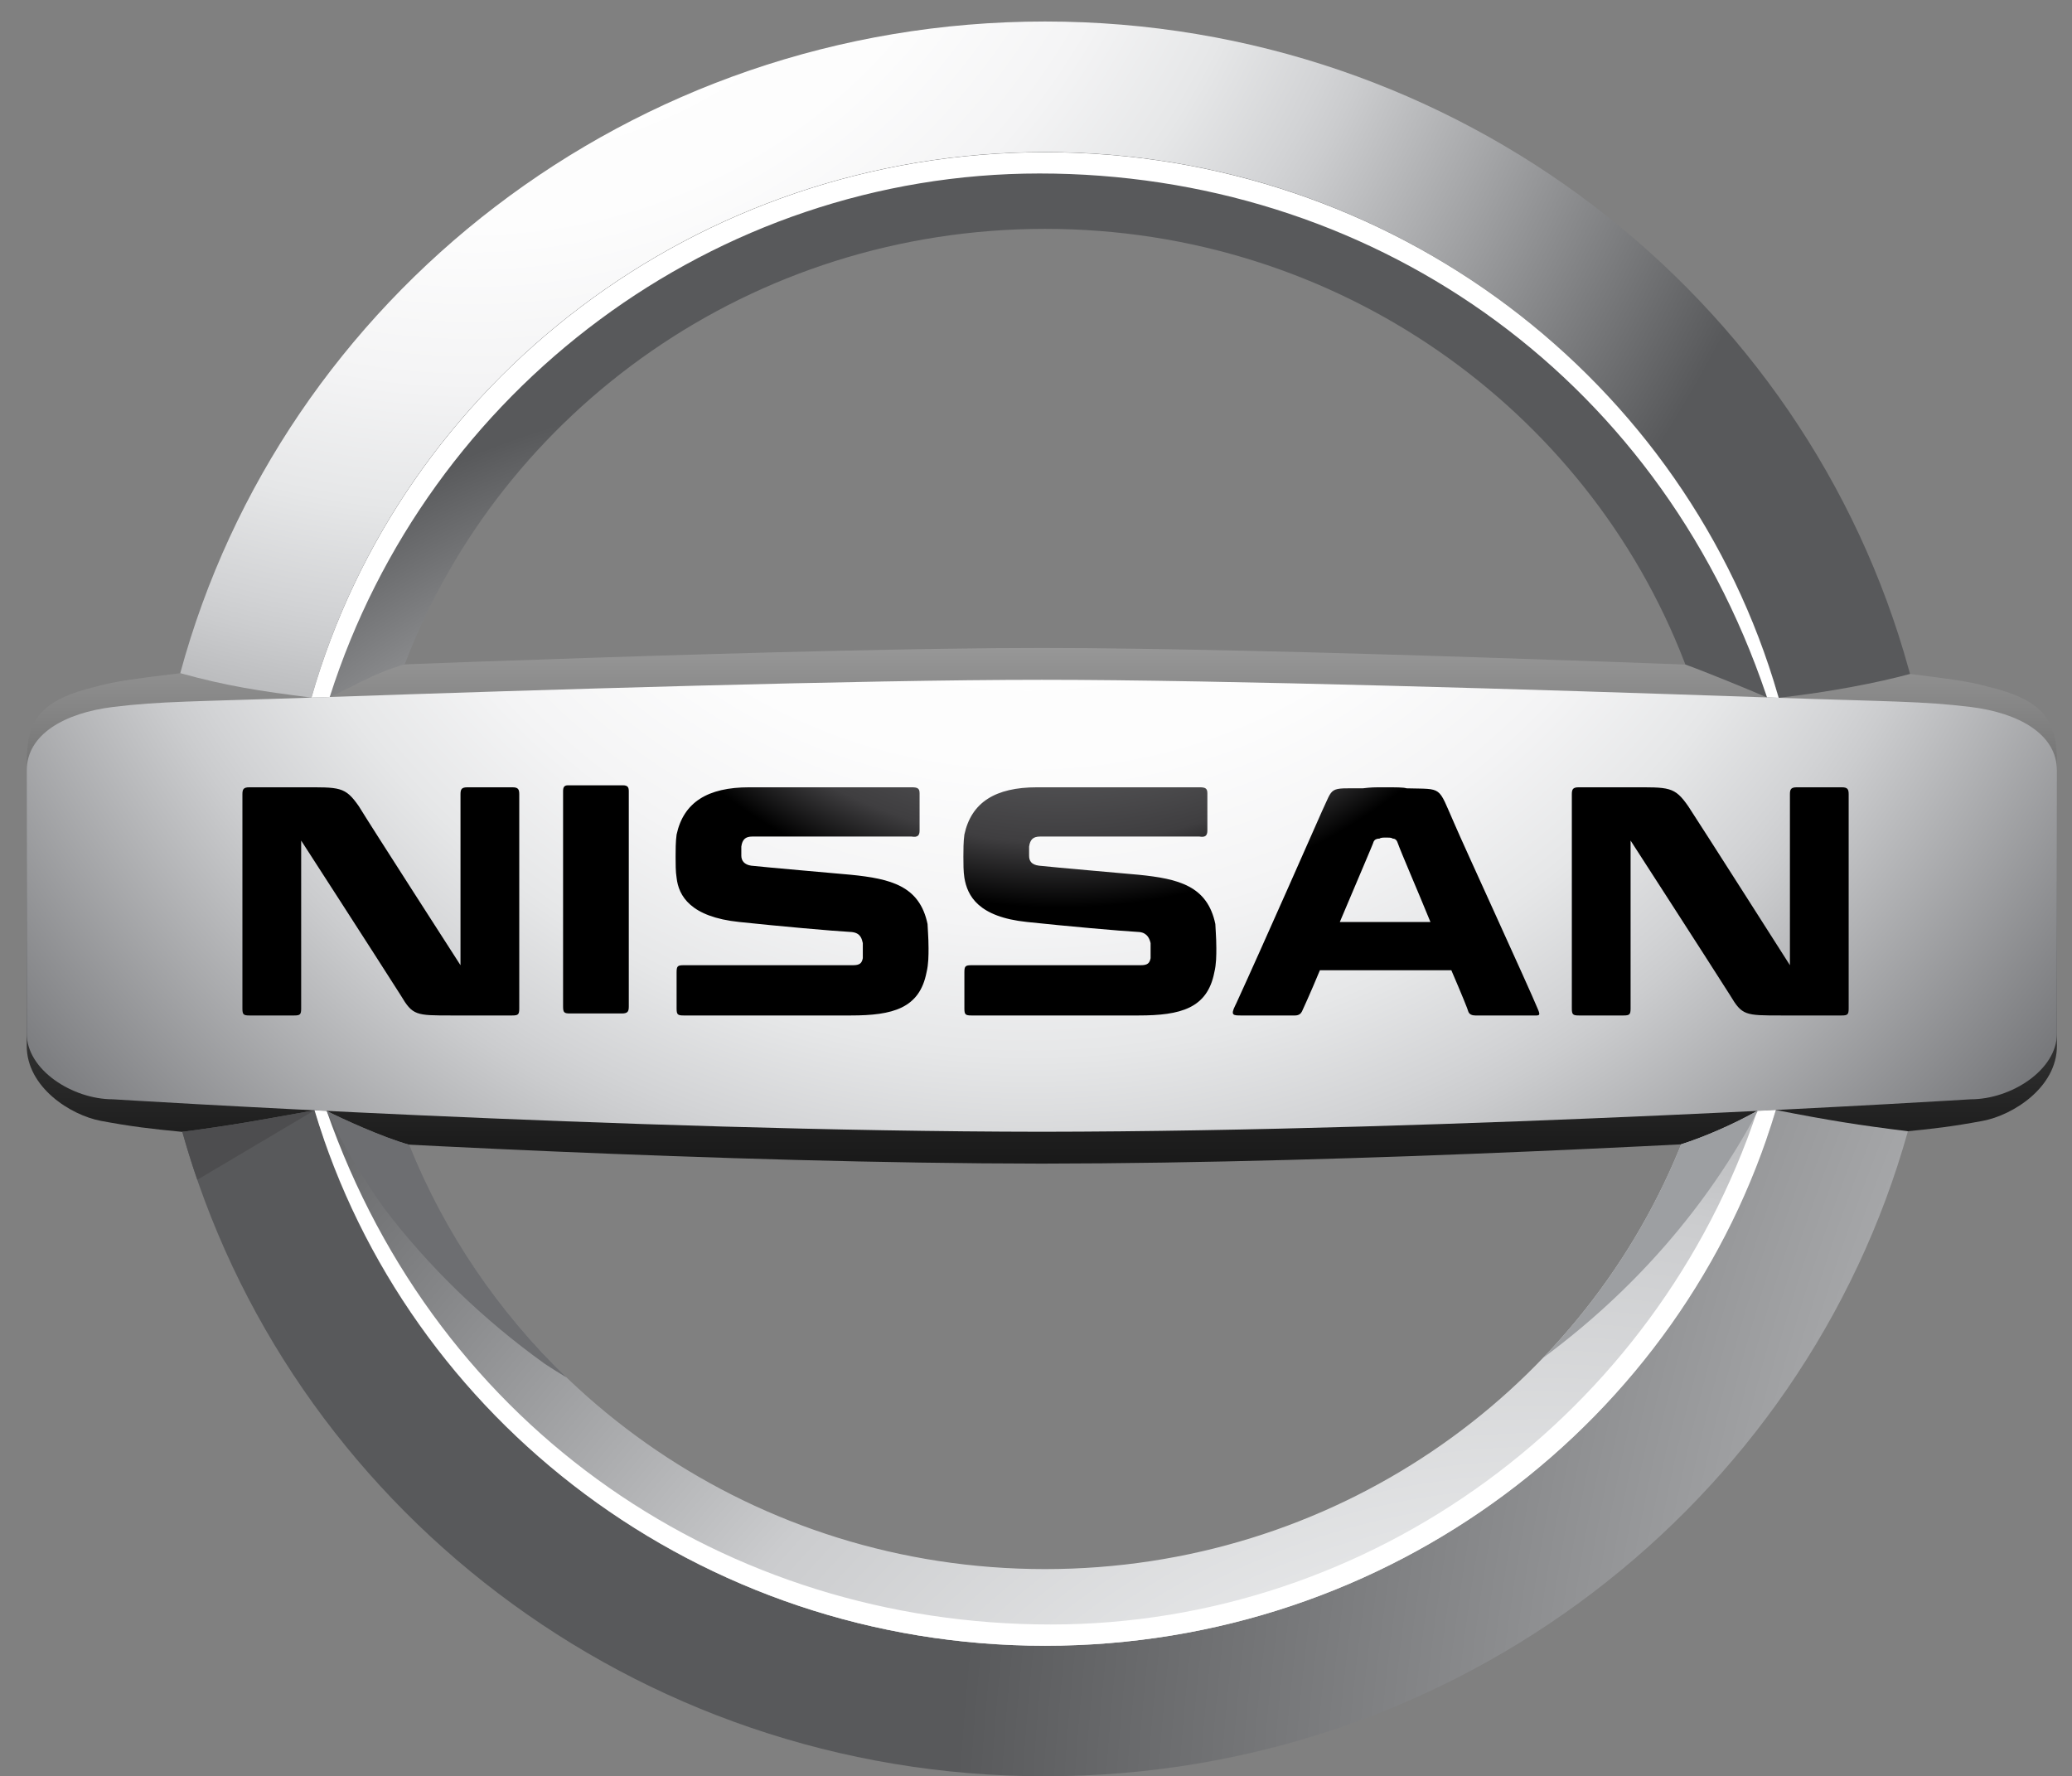<?xml version="1.0" encoding="utf-8"?>
<!-- Generator: Adobe Illustrator 16.0.0, SVG Export Plug-In . SVG Version: 6.00 Build 0)  -->
<!DOCTYPE svg PUBLIC "-//W3C//DTD SVG 1.1//EN" "http://www.w3.org/Graphics/SVG/1.1/DTD/svg11.dtd">
<svg version="1.1" xmlns="http://www.w3.org/2000/svg" xmlns:xlink="http://www.w3.org/1999/xlink" x="0px" y="0px" width="800px"
	 height="685.871px" viewBox="0 0 800 685.871" enable-background="new 0 0 800 685.871" xml:space="preserve">
<rect x="0" y="0" width="800" height="685.871" fill="#808080" stroke="none"/>
<g>
	<linearGradient id="SVGID_1_" gradientUnits="userSpaceOnUse" x1="402.25" y1="18.294" x2="402.25" y2="569.822">
		<stop  offset="0.194" style="stop-color:#FFFFFF"/>
		<stop  offset="0.208" style="stop-color:#F8F8F8"/>
		<stop  offset="0.366" style="stop-color:#AEAEAE"/>
		<stop  offset="0.513" style="stop-color:#707070"/>
		<stop  offset="0.647" style="stop-color:#404040"/>
		<stop  offset="0.764" style="stop-color:#1D1D1D"/>
		<stop  offset="0.86" style="stop-color:#080808"/>
		<stop  offset="0.922" style="stop-color:#000000"/>
	</linearGradient>
	<path fill="url(#SVGID_1_)" d="M767.206,265.052c-7.236-2.044-15.312-3.006-32.303-5.125c-70.32-2.917-244.1-9.732-332.653-9.732
		c-88.554,0-262.333,6.815-332.646,9.732c-16.999,2.119-25.074,3.081-32.311,5.125c-22.103,5.261-26.97,13.275-26.97,29.257v109.558
		c0,15.98,16.965,26.755,28.665,28.936c11.7,2.181,19.106,3.061,31.413,4.246c62.894,3.926,208.811,12.131,331.85,12.253
		c123.038-0.122,268.956-8.327,331.849-12.253c12.308-1.186,19.713-2.065,31.413-4.246c11.699-2.181,28.665-12.955,28.665-28.936
		V294.309C794.177,278.328,789.31,270.313,767.206,265.052z"/>
	
		<radialGradient id="SVGID_2_" cx="368.169" cy="344.271" r="79.066" gradientTransform="matrix(6.913 0 0 6.979 -2362.989 -2530.414)" gradientUnits="userSpaceOnUse">
		<stop  offset="0.202" style="stop-color:#FFFFFF"/>
		<stop  offset="0.39" style="stop-color:#FDFDFD"/>
		<stop  offset="0.499" style="stop-color:#F4F4F5"/>
		<stop  offset="0.588" style="stop-color:#E6E7E8"/>
		<stop  offset="0.666" style="stop-color:#D2D3D5"/>
		<stop  offset="0.689" style="stop-color:#CBCCCE"/>
		<stop  offset="1" style="stop-color:#58595B"/>
	</radialGradient>
	<path fill="url(#SVGID_2_)" d="M120.257,269.359c34.6-121.505,148.288-210.648,283.235-210.648
		c134.568,0,248.021,88.66,282.951,209.673c0.114,0.43,0.182,0.647,0.304,1.057c20.07-2.276,38.036-5.786,50.727-9.214
		c-0.222-0.777-0.29-0.941-0.485-1.704C697.284,114.373,563.02,8.304,403.492,8.304c-160.061,0-294.678,106.76-333.895,251.623
		C87.238,264.807,100.159,266.852,120.257,269.359z"/>
	
		<radialGradient id="SVGID_3_" cx="559.518" cy="470.913" r="164.667" gradientTransform="matrix(6.913 0 0 6.979 -2362.989 -2530.414)" gradientUnits="userSpaceOnUse">
		<stop  offset="0.202" style="stop-color:#FFFFFF"/>
		<stop  offset="0.34" style="stop-color:#EBECED"/>
		<stop  offset="0.594" style="stop-color:#CBCCCE"/>
		<stop  offset="1" style="stop-color:#58595B"/>
	</radialGradient>
	<path fill="url(#SVGID_3_)" d="M685.62,428.599c-0.345,1.084-0.736,2.27-0.919,2.861
		c-36.794,118.104-148.76,204.008-281.209,204.008c-133.489,0-246.171-87.232-282.066-206.747
		c-21.941,3.919-29.347,5.411-51.031,8.321c40.175,143.442,174.07,248.829,333.098,248.829
		c159.096,0,293.044-105.503,333.145-249.067C717.539,434.432,706.284,432.633,685.62,428.599z"/>
	
		<radialGradient id="SVGID_4_" cx="387.162" cy="434.575" r="50.552" gradientTransform="matrix(6.913 0 0 6.979 -2362.989 -2530.414)" gradientUnits="userSpaceOnUse">
		<stop  offset="0.202" style="stop-color:#FFFFFF"/>
		<stop  offset="0.34" style="stop-color:#EBECED"/>
		<stop  offset="0.594" style="stop-color:#CBCCCE"/>
		<stop  offset="1" style="stop-color:#58595B"/>
	</radialGradient>
	<path fill="url(#SVGID_4_)" d="M127.319,269.093c8.331-3.469,16.385-9.009,28.948-12.574
		C193.716,158.302,290.263,88.37,403.485,88.37c112.878,0,209.182,69.51,246.867,167.25c0.134,0.327,0.27,0.736,0.378,0.981
		c6.474,2.269,25.579,10.086,31.514,12.703c0.844,0.021,2.64,0.082,4.503,0.137c-0.115-0.375-0.203-0.695-0.317-1.057
		C651.486,147.412,538.041,58.776,403.485,58.776c-134.913,0-248.602,89.113-283.214,210.583
		C122.276,269.359,126.083,269.182,127.319,269.093z"/>
	<path fill="#FFFFFF" d="M401.345,66.988c126.258,0,238.171,75.994,280.554,201.253c0.102,0.293,0.209,0.654,0.345,1.063
		c0.661,0,3.064,0.088,4.503,0.137c-0.122-0.457-0.224-0.716-0.317-1.057C651.486,147.412,538.041,58.776,403.485,58.776
		c-134.913,0-248.602,89.113-283.214,210.583c2.701-0.041,3.997-0.041,7.048-0.266C165.22,150.178,276.025,66.988,401.345,66.988z"
		/>
	
		<radialGradient id="SVGID_5_" cx="427.957" cy="486.267" r="95.921" gradientTransform="matrix(6.913 0 0 6.979 -2362.989 -2530.414)" gradientUnits="userSpaceOnUse">
		<stop  offset="0.202" style="stop-color:#FFFFFF"/>
		<stop  offset="0.34" style="stop-color:#EBECED"/>
		<stop  offset="0.594" style="stop-color:#CBCCCE"/>
		<stop  offset="1" style="stop-color:#58595B"/>
	</radialGradient>
	<path fill="url(#SVGID_5_)" d="M678.457,428.953c-9.061,5.111-20.354,10.031-29.381,12.907c-0.122,0.293-0.636,1.595-0.749,1.888
		C609.285,538.79,514.378,605.87,403.485,605.87c-111.575,0-206.974-67.904-245.564-163.874
		c-10.383-2.917-25.91-10.059-31.784-13.043c-2.194-0.109-3.382-0.164-4.732-0.232c35.896,119.508,148.591,206.747,282.08,206.747
		c132.881,0,245.151-86.442,281.581-205.104c0.066-0.225,0.479-1.533,0.554-1.765C683.533,428.694,680.32,428.953,678.457,428.953z"
		/>
	
		<radialGradient id="SVGID_6_" cx="399.24" cy="373.79" r="76.225" gradientTransform="matrix(6.913 0 0 6.979 -2362.989 -2530.414)" gradientUnits="userSpaceOnUse">
		<stop  offset="0.202" style="stop-color:#FFFFFF"/>
		<stop  offset="0.405" style="stop-color:#FDFDFD"/>
		<stop  offset="0.523" style="stop-color:#F4F4F5"/>
		<stop  offset="0.619" style="stop-color:#E6E7E8"/>
		<stop  offset="0.703" style="stop-color:#D2D3D5"/>
		<stop  offset="0.728" style="stop-color:#CBCCCE"/>
		<stop  offset="1" style="stop-color:#6D6E71"/>
	</radialGradient>
	<path fill="url(#SVGID_6_)" d="M760.921,272.984c-18.627-2.29-31.326-2.044-76.698-3.625c-2.06-0.069-4.152-0.137-6.279-0.211
		c-82.269-2.842-205.84-6.652-275.693-6.652c-69.853,0-193.425,3.81-275.701,6.652c-2.12,0.074-4.212,0.142-6.271,0.211
		c-45.374,1.581-58.073,1.335-76.699,3.625c-18.62,2.304-33.255,10.536-33.255,24.541v101.584c0,14.005,17.626,25.359,33.255,25.359
		c0,0,198.88,12.39,358.671,12.532c159.791-0.143,358.671-12.532,358.671-12.532c15.628,0,33.256-11.354,33.256-25.359V297.525
		C794.177,283.521,779.54,275.288,760.921,272.984z"/>
	
		<radialGradient id="SVGID_7_" cx="401.006" cy="381.423" r="51.342" gradientTransform="matrix(6.913 0 0 6.979 -2362.989 -2530.414)" gradientUnits="userSpaceOnUse">
		<stop  offset="0.111" style="stop-color:#6D6E71"/>
		<stop  offset="0.248" style="stop-color:#6B6C6E"/>
		<stop  offset="0.355" style="stop-color:#636466"/>
		<stop  offset="0.451" style="stop-color:#555557"/>
		<stop  offset="0.541" style="stop-color:#3F3E40"/>
		<stop  offset="0.611" style="stop-color:#000000"/>
	</radialGradient>
	<path fill-rule="evenodd" clip-rule="evenodd" fill="url(#SVGID_7_)" d="M561.514,317.971c-6.534-14.748-4.226-13.201-18.45-13.582
		c-1.154-0.396-4.232-0.396-8.459-0.396c-4.233,0-5.002,0-8.459,0.396c-13.455,0-11.152-0.777-15.764,8.927
		c0,0-23.075,52.394-33.067,74.127l-0.385,0.777c-1.923,3.878-0.769,3.878,2.31,3.878h20.767c1.532,0,2.302-0.771,2.68-1.547
		c0,0,3.079-6.604,6.927-15.913h50.748c3.848,8.928,6.535,15.525,6.535,15.913c0.391,1.165,1.539,1.547,2.693,1.547h21.535
		c3.072,0,3.842,0.395,2.694-2.325C589.964,380.457,564.979,326.114,561.514,317.971L561.514,317.971z M517.302,356.005
		c6.535-15.524,13.069-30.66,13.069-31.049c0.386-0.777,1.155-1.165,2.31-1.165c0.385-0.388,1.539-0.388,2.688-0.388
		c0.775,0,1.924,0,2.309,0.388c0.77,0,1.539,0.388,1.924,1.554c1.539,4.266,7.304,17.466,12.692,30.66H517.302L517.302,356.005z
		 M240.467,303.223c1.924,0,2.309,0.77,2.309,2.323v83.062c0,1.942-0.385,2.719-2.687,2.719h-19.998
		c-2.301,0-2.686-0.389-2.686-2.719v-83.062c0-1.553,0.385-2.323,1.917-2.323H240.467L240.467,303.223z M197.793,303.993
		c2.303,0,2.694,0.777,2.694,2.719v82.672c0,2.331-0.391,2.713-2.694,2.713H174.34c-13.839,0-14.994,0-19.605-7.756
		c-9.614-15.143-38.454-59.774-38.454-59.774v64.817c0,2.331-0.385,2.713-2.687,2.713h-17.31c-2.302,0-2.688-0.382-2.688-2.713
		v-82.672c0-1.942,0.385-2.719,2.688-2.719c0,0,4.617,0,19.997,0c14.994,0,16.918-0.382,22.306,7.381
		c4.227,6.985,39.21,61.321,39.21,61.321v-65.982c0-1.942,0.384-2.719,2.693-2.719H197.793L197.793,303.993z M711.077,303.993
		c2.309,0,2.694,0.777,2.694,2.719v82.672c0,2.331-0.386,2.713-2.694,2.713h-23.445c-13.848,0-15.002,0-19.612-7.756
		c-9.613-15.143-38.448-59.774-38.448-59.774v64.817c0,2.331-0.391,2.713-2.693,2.713h-17.303c-2.303,0-2.693-0.382-2.693-2.713
		v-82.672c0-1.942,0.391-2.719,2.693-2.719c0,0,4.611,0,19.996,0c14.988,0,16.919-0.382,22.299,7.381
		c4.611,6.985,39.218,61.321,39.218,61.321v-65.982c0-1.942,0.385-2.719,2.693-2.719H711.077L711.077,303.993z M328.521,337.768
		c15.379,1.547,26.532,4.267,29.604,19.014c0,1.158,0.385,5.042,0.385,9.316c0,2.719,0,6.208-0.769,9.316
		c-2.688,13.971-13.077,16.684-29.22,16.684h-64.594c-2.308,0-2.693-0.382-2.693-2.713v-13.971c0-2.33,0.385-2.719,2.693-2.719
		c0,0,64.209,0,65.357,0c2.693,0,3.463-0.777,3.848-2.719c0-1.554,0-2.331,0-3.489c0-1.165,0-1.942,0-2.331
		c-0.385-1.554-0.77-3.884-4.226-4.266c-7.305-0.388-28.84-2.331-43.45-3.885c-18.843-1.942-23.453-10.086-24.223-17.079
		c-0.385-2.331-0.385-5.438-0.385-8.15c0-2.331,0-5.82,0.385-8.539c2.693-12.424,11.923-18.244,28.064-18.244h62.67
		c2.315,0,3.085,0.396,3.085,2.33v14.366c0,1.936-0.77,2.713-3.085,2.324c0,0-59.977,0-61.516,0c-2.687,0-3.842,1.166-4.227,3.878
		c0,0.388,0,0.777,0,1.553c0,0.777,0,1.166,0,1.943c0,1.942,1.155,3.496,3.841,3.877
		C297.378,335.049,320.063,336.984,328.521,337.768L328.521,337.768z M439.631,337.768c15.386,1.547,26.538,4.267,29.61,19.014
		c0,1.158,0.385,5.042,0.385,9.316c0,2.719,0,6.208-0.77,9.316c-2.688,13.971-13.07,16.684-29.226,16.684h-64.588
		c-2.309,0-2.693-0.382-2.693-2.713v-13.971c0-2.33,0.384-2.719,2.693-2.719c0,0,64.21,0,65.364,0c2.687,0,3.456-0.777,3.841-2.719
		c0-1.554,0-2.331,0-3.489c0-1.165,0-1.942,0-2.331c-0.385-1.554-1.154-3.884-4.232-4.266c-7.305-0.388-28.834-2.331-43.444-3.885
		c-18.841-1.942-23.068-10.086-24.222-17.079c-0.385-2.331-0.385-5.438-0.385-8.15c0-2.331,0-5.82,0.385-8.539
		c2.693-12.424,11.922-18.244,28.063-18.244h62.678c2.302,0,3.078,0.396,3.078,2.33v14.366c0,1.936-0.776,2.713-3.078,2.324
		c0,0-59.977,0-61.522,0c-2.688,0-3.841,1.166-4.227,3.878c0,0.388,0,0.777,0,1.553c0,0.777,0,1.166,0,1.943
		c0,1.942,0.77,3.496,3.849,3.877C408.495,335.049,431.178,336.984,439.631,337.768L439.631,337.768z"/>
	<path fill="#FFFFFF" d="M678.457,428.953C639.429,545.83,529.656,627.255,405.673,627.255
		c-125.259,0-236.402-74.801-279.535-198.302c-1.586-0.082-3.153-0.15-4.699-0.232c35.889,119.508,148.605,206.747,282.101,206.747
		c133.536,0,246.265-87.301,282.12-206.876C683.297,428.707,680.9,428.83,678.457,428.953z"/>
	<path fill="#9D9FA2" d="M678.699,428.945c-0.087,0-0.169,0.008-0.242,0.008c-9.061,5.111-20.354,10.031-29.381,12.907
		c-0.122,0.293-0.636,1.595-0.749,1.888c-12.355,30.075-30.313,57.354-52.592,80.594
		C630.626,498.588,659.107,466.047,678.699,428.945z"/>
	<path fill="#6D6E71" d="M218.79,531.906c-26.249-25.235-47.149-55.794-60.868-89.91c-10.383-2.917-25.903-10.059-31.784-13.043
		c6.353,13.275,13.772,25.842,22.137,37.558c17.283,22.714,38.224,42.975,62.069,60.107
		C213.118,528.444,215.934,530.21,218.79,531.906z"/>
	<path fill="#4D4D4F" d="M121.426,428.728c0-0.007,0-0.007,0-0.007l-0.095,0.015c-21.867,3.911-29.285,5.403-50.936,8.307
		c1.749,6.242,3.679,12.41,5.778,18.502L121.426,428.728z"/>
</g>
</svg>
